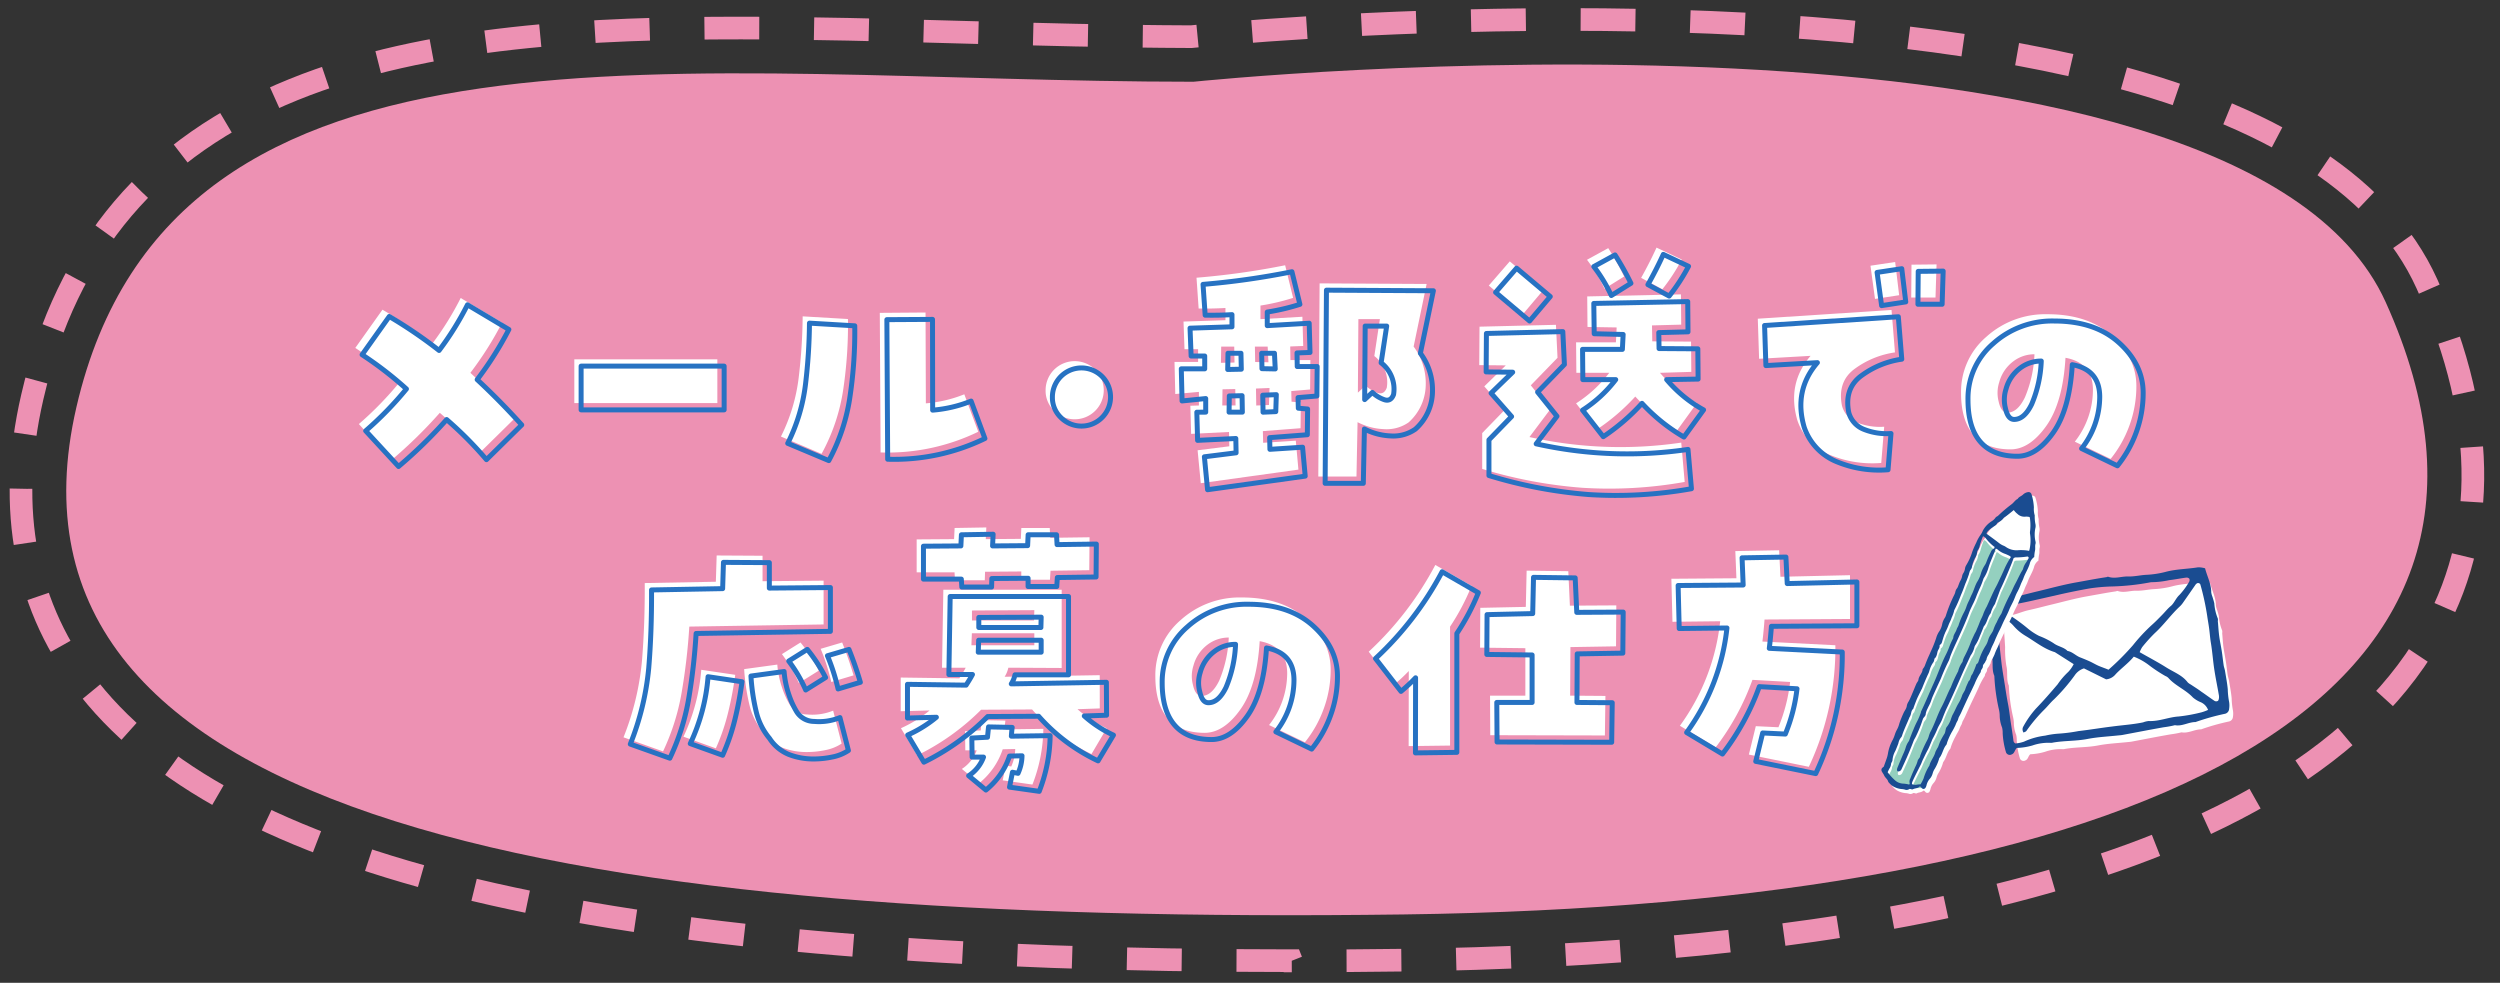 <svg xmlns="http://www.w3.org/2000/svg" xmlns:xlink="http://www.w3.org/1999/xlink" width="552" height="217" viewBox="0 0 552 217"><rect x="0" y="0" width="552" height="217" fill="#333333" stroke="none"/><defs><clipPath id="a"><rect width="552" height="217" fill="none"/></clipPath></defs><g clip-path="url(#a)"><path d="M263.52,18.05c-112,0-225.41-20.1-246.65,71.86s111,114.41,293,112c161.55-2.1,257.2-46,216.88-135.22C493.9-5.95,263.52,18.05,263.52,18.05Z" fill="#ed91b3"/><path d="M285.12,212.12c-148.49,0-232.82-19.07-265.39-60C5.6,134.33,1.36,112.65,7.13,87.66c7.63-33,26.5-55.25,57.68-67.88,29.58-12,66.52-13.59,98.75-13.59,15.7,0,31.61.44,48.45.91s34,.94,51,1c4.83-.49,39.41-3.8,82.92-3.8,44.12,0,81.56,3.39,111.28,10.07,42,9.43,68.43,25.68,78.65,48.29,13.87,30.68,13.52,57.83-1,80.7C500,198.07,393.33,210.87,310,212c-8.48.11-16.84.17-24.86.17Z" fill="none" stroke="#ed91b3" stroke-width="5" stroke-dasharray="12.1 12.1"/><path d="M79.24,93.63a75.62,75.62,0,0,0,9-9.25,79.81,79.81,0,0,0-9.79-7.56l6-8.44a101.85,101.85,0,0,1,11,7.5,66,66,0,0,0,6.27-10.08l9.14,5.45a75.32,75.32,0,0,1-7,11.07q5,4.64,9.84,10L105.9,100a81.68,81.68,0,0,0-8.79-8.85,102.85,102.85,0,0,1-10.66,10.43Z" fill="#fff"/><path d="M158.39,79.34V89H126.81V79.34Z" fill="#fff"/><path d="M172.43,96.39a39.55,39.55,0,0,0,3.92-13,121.14,121.14,0,0,0,.88-13.54l10,.59a96.64,96.64,0,0,1-1,15.26,42.41,42.41,0,0,1-4.83,14.51Zm32-7.33a28.87,28.87,0,0,0,8.49-2L216,95.33a45.79,45.79,0,0,1-21.56,4.57l-.18-30.82L204.36,69Z" fill="#fff"/><path d="M230.87,86.25a6.42,6.42,0,1,1,1.88,4.45A6.08,6.08,0,0,1,230.87,86.25Z" fill="#fff"/><path d="M264.72,89.53v-3L259.5,87l-.17-7.09h5.21V77.11h-3L261.32,71l9.26-.3V68c-1.91.12-3.89.15-5.92.12l-.47-6.8a170.53,170.53,0,0,0,19.57-2.75l1.76,7.2a48.1,48.1,0,0,1-7.21,1.7v3l9.26-.53.18,6.45-2.87.11.05,3h4.4L289.27,86l-4.16.35.06,2.34,2.05.18-.06,5.68-8.32.64.06,2.58,7.21-.47.58,6.39-21.56,3-.7-7.27,7-.88-.06-3.16L263,95.8l-.17-6.21Zm4.92-13-.06,3.58,3-.06-.06-3.52Zm3.17,13-.06-3.63-2.82.06-.05,3.57Zm4.27-13,.06,3.4,2.93.06-.17-3.46Zm.24,9.26.06,3.75,2.81-.12.12-3.75ZM315,62.7l-2.87,13.82a13.59,13.59,0,0,1,2.67,8.62A11.28,11.28,0,0,1,311,93.28a8.51,8.51,0,0,1-5.51,1.47,13.93,13.93,0,0,1-5.74-1.53l-.24,12-8.43,0,.29-42.65ZM306.2,85.61a7.31,7.31,0,0,0-2.75-7l1.23-8.14h-4.75l-.11,16.23,1.7-1.58A7.21,7.21,0,0,0,304,86.69Q305.56,87.31,306.2,85.61Z" fill="#fff"/><path d="M327.73,85.31l4.75-4.63-5.86-.06.06-8.49,16.87-.41L343.9,79,338,85.08l4.27,5.33-4.57,6.09a92.06,92.06,0,0,0,33.52,1.23l.76,8.68a94.44,94.44,0,0,1-22.62,1.29,102.14,102.14,0,0,1-22.09-4.16V95.62l5-5.15Zm1-22.26,4.63-5.34L340.8,64l-4.57,5.4Zm37.79,19.27A29.08,29.08,0,0,0,374.67,89l-4.34,6a39.74,39.74,0,0,1-9.26-7.44,45.64,45.64,0,0,1-8.55,7.32L348,89.06a28.47,28.47,0,0,0,7.32-6.74l-7.26,0L348,75.59h8.79l.17-3.29-6.44-.11-.06-6.74L371.15,65l.06,6.68-6.45.17.06,3.52,8.56.06.06,6.68ZM355.1,54.79a63.25,63.25,0,0,1,3.51,6.26l-4.33,2.7a34.38,34.38,0,0,0-3.87-6.39Zm10.66-.12,5.57,2.63a41.81,41.81,0,0,1-4.28,6.57l-4.69-2.52Q364.24,58,365.76,54.67Z" fill="#fff"/><path d="M399.78,78.57l-11.37.65-.29-8.85,29.53-1.93.76,9.37a19.73,19.73,0,0,0-8.7,3.49q-4.08,2.83-3,8.29a5.52,5.52,0,0,0,3.37,3.72,13.5,13.5,0,0,0,5.95.91l-.65,8a24.33,24.33,0,0,1-11.07-1.67,12.58,12.58,0,0,1-7.44-7.71Q394.5,84.73,399.78,78.57ZM414,66l-1-7.33,5.45-.82.88,7.33Zm13.59-7.62-.23,7.32H422l.06-7.26Z" fill="#fff"/><path d="M452.08,69.38q9,0,14.3,4.8t5.33,11A25.17,25.17,0,0,1,470.16,94a25.77,25.77,0,0,1-4.13,7.33l-7.91-3.81a18.57,18.57,0,0,0,4-11.4q0-6-6.06-7.12-.58,9.9-4.25,15.06t-7.88,5.16c-3.6,0-6.31-1.06-8.15-3.17S433,90.86,433,86.72a15.94,15.94,0,0,1,5.57-12.34A19.41,19.41,0,0,1,452.08,69.38Zm-8.85,21.73q2.24,0,3.87-3.37a27,27,0,0,0,2.11-9.52,7.66,7.66,0,0,0-4.54,1.47,8.49,8.49,0,0,0-3.25,4.74,7.6,7.6,0,0,0-.12,4.22C441.65,90.29,442.3,91.11,443.23,91.11Z" fill="#fff"/><path d="M146.4,165.91l-8.73-3.11A60.35,60.35,0,0,0,141.74,146q.67-8.06.62-17.26l15.7-.29.18-5.8,10.13.06v5.62l13.48-.12v9.67l-29.65.47a134.94,134.94,0,0,1-1.73,14.77A50.11,50.11,0,0,1,146.4,165.91ZM162.34,149a77.94,77.94,0,0,1-1.53,8.15,45.54,45.54,0,0,1-2.75,8.08l-7.15-2.57a42.26,42.26,0,0,0,3.93-14.77Zm12.07,6.63a4.54,4.54,0,0,0,3.86,2.13,12.24,12.24,0,0,0,5.69-.85l1.87,7.27a9.8,9.8,0,0,1-3.57,1.44,20.07,20.07,0,0,1-4,.43,14.92,14.92,0,0,1-5.6-1,9.23,9.23,0,0,1-4.25-3.55,14.29,14.29,0,0,1-2.93-5.85,45.2,45.2,0,0,1-1.17-7.91l7.32-1a20.54,20.54,0,0,0,1.06,5.13A18.68,18.68,0,0,0,174.41,155.66Zm6.38-7.56-4.39,2.75a32.27,32.27,0,0,0-3.75-6.39l4.1-2.57A34.3,34.3,0,0,1,180.79,148.1Zm5.16-6.21q1.41,3.51,2.52,7.26l-4.92,1.47a46.08,46.08,0,0,0-2.35-7.33Z" fill="#fff"/><path d="M242.83,156.42l-4.92.17a26.09,26.09,0,0,0,6.44,4.22L241,166.5a40.76,40.76,0,0,1-13.12-9.85l-11.25.06a52.45,52.45,0,0,1-14.12,10.08l-3.58-6a27.7,27.7,0,0,0,6.33-3.92l-6.38.17v-7.44l12.94.18c.51-.79,1-1.57,1.41-2.35H208l.29-17.22h26.13v17.28l-11.78-.06a6.08,6.08,0,0,1-.82,2l21-.35Zm-11-28.42h-6.33v-1.82l-8,.06-.06,1.88-6.57,0-.11-1.75H202.4v-7.27l8.26-.06.12-2.46,7-.12-.12,2.58,7.74-.06.11-2.4h6.27l.12,2.17,8.67-.12-.06,7.27-8.55.12Zm-19.45,41.78a8.25,8.25,0,0,0,3.28-4.11h-2.52l-.06-4.21,3.46-.18c.08-.78.15-1.54.23-2.28l5.22.11c-.08.63-.14,1.27-.18,1.94l8.56-.12a34.8,34.8,0,0,1-2.41,12.3l-6.56-.93.65-3.29,1.23.24a9.67,9.67,0,0,0,.88-3.87l-2.76.06a16.22,16.22,0,0,1-5.21,7.5Zm2.11-27.31h13.89v-2.64H214.59Zm.12-7.67V137h13.71l.06-2.28Z" fill="#fff"/><path d="M274.18,131.92q9,0,14.29,4.81t5.34,11a25,25,0,0,1-1.56,8.84,25.53,25.53,0,0,1-4.13,7.33l-7.91-3.81a18.52,18.52,0,0,0,4-11.4q0-6-6.07-7.12-.59,9.9-4.25,15.06T266,161.81c-3.59,0-6.31-1.06-8.14-3.17s-2.76-5.23-2.76-9.37a16,16,0,0,1,5.57-12.34A19.43,19.43,0,0,1,274.18,131.92Zm-8.85,21.74q2.22,0,3.87-3.37a27.24,27.24,0,0,0,2.11-9.52,7.68,7.68,0,0,0-4.55,1.47,8.54,8.54,0,0,0-3.25,4.74,7.52,7.52,0,0,0-.11,4.22C263.75,152.84,264.39,153.66,265.33,153.66Z" fill="#fff"/><path d="M311.06,148.16a37.87,37.87,0,0,1-3.22,3l-5.63-7.26a71.8,71.8,0,0,0,14.71-19.16l8,4.63a50.16,50.16,0,0,1-4.75,9v26.25l-9.14.12Zm45.76-5.45-10.07.17-.06,10.72,7.79.06-.12,8.73-25.31-.06L329,153.6h7.8V143.12l-10-.12.05-8.79L336.9,134l.18-8,9.2.12.35,7.61,10.25-.06Z" fill="#fff"/><path d="M392.83,121.5l.29,5.85,15.36-.35v9.67l-18.87.12c-.12,1.6-.27,3.22-.47,4.86l16.11.82a61.26,61.26,0,0,1-5.86,26.84l-13.24-2.7,1.53-6.27,5,.24a37.51,37.51,0,0,0,2.58-10l-8.32-.47A55.64,55.64,0,0,1,378.83,165l-7.91-4.75a47.79,47.79,0,0,0,8.9-23.08l-10.54.12-.24-9.5,14.36-.11-.24-6Z" fill="#fff"/><path d="M80.74,95.13a75.62,75.62,0,0,0,9-9.25,79.81,79.81,0,0,0-9.79-7.56l6-8.44a101.85,101.85,0,0,1,11,7.5,66,66,0,0,0,6.27-10.08l9.14,5.45a75.32,75.32,0,0,1-7,11.07q5,4.64,9.84,10l-7.79,7.67a81.68,81.68,0,0,0-8.79-8.85A102.85,102.85,0,0,1,88,103Z" fill="none" stroke="#2772c2" stroke-linecap="round" stroke-linejoin="round" stroke-width="1.1"/><path d="M159.89,80.84V90.5H128.31V80.84Z" fill="none" stroke="#2772c2" stroke-linecap="round" stroke-linejoin="round" stroke-width="1.1"/><path d="M173.93,97.89a39.55,39.55,0,0,0,3.92-13,121.14,121.14,0,0,0,.88-13.54l10,.59a96.64,96.64,0,0,1-1,15.26A42.41,42.41,0,0,1,183,101.7Zm32-7.33a28.87,28.87,0,0,0,8.49-2l3.05,8.26A45.79,45.79,0,0,1,196,101.4l-.18-30.82,10.08-.06Z" fill="none" stroke="#2772c2" stroke-linecap="round" stroke-linejoin="round" stroke-width="1.1"/><path d="M232.37,87.75a6.42,6.42,0,1,1,1.88,4.45A6.08,6.08,0,0,1,232.37,87.75Z" fill="none" stroke="#2772c2" stroke-linecap="round" stroke-linejoin="round" stroke-width="1.1"/><path d="M266.22,91V88l-5.22.53-.17-7.09H266V78.61h-3l-.24-6.15,9.26-.3V69.47c-1.91.12-3.89.15-5.92.12l-.47-6.8A170.53,170.53,0,0,0,285.26,60l1.76,7.2a48.1,48.1,0,0,1-7.21,1.7v3l9.26-.53.18,6.45-2.87.11.05,3h4.4l-.06,6.51-4.16.35.06,2.34,2.05.18-.06,5.68-8.32.64.06,2.58,7.21-.47.58,6.39-21.56,3-.7-7.27,7-.88-.06-3.16-8.44.41-.17-6.21Zm4.92-13-.06,3.58,3-.06L274,78Zm3.17,13-.06-3.63-2.82.06L271.38,91Zm4.27-13,.06,3.4,2.93.06L281.4,78Zm.24,9.26.06,3.75,2.81-.12.12-3.75ZM316.49,64.2,313.62,78a13.59,13.59,0,0,1,2.67,8.62,11.28,11.28,0,0,1-3.78,8.14A8.51,8.51,0,0,1,307,96.25a13.93,13.93,0,0,1-5.74-1.53l-.24,12-8.43,0,.29-42.65ZM307.7,87.11a7.31,7.31,0,0,0-2.75-7L306.18,72h-4.75l-.11,16.23,1.7-1.58a7.21,7.21,0,0,0,2.49,1.55Q307.06,88.81,307.7,87.11Z" fill="none" stroke="#2772c2" stroke-linecap="round" stroke-linejoin="round" stroke-width="1.1"/><path d="M329.23,86.81,334,82.18l-5.86-.06.06-8.49,16.87-.41.35,7.26-5.91,6.1,4.27,5.33L339.19,98a92.06,92.06,0,0,0,33.52,1.23l.76,8.68a94.44,94.44,0,0,1-22.62,1.29A102.14,102.14,0,0,1,328.76,105V97.12l5-5.15Zm1-22.26,4.63-5.34,7.44,6.27-4.57,5.4ZM368,83.82a29.08,29.08,0,0,0,8.15,6.68l-4.34,6a39.74,39.74,0,0,1-9.26-7.44A45.64,45.64,0,0,1,354,96.42l-4.57-5.86a28.47,28.47,0,0,0,7.32-6.74l-7.26,0-.06-6.68h8.79l.17-3.29L352,73.69,351.91,67l20.74-.41.06,6.68-6.45.17.06,3.52,8.56.06.06,6.68ZM356.6,56.29a63.25,63.25,0,0,1,3.51,6.26l-4.33,2.7a34.38,34.38,0,0,0-3.87-6.39Zm10.66-.12,5.57,2.63a41.81,41.81,0,0,1-4.28,6.57l-4.69-2.52Q365.74,59.51,367.26,56.17Z" fill="none" stroke="#2772c2" stroke-linecap="round" stroke-linejoin="round" stroke-width="1.1"/><path d="M401.28,80.07l-11.37.65-.29-8.85,29.53-1.93.76,9.37a19.73,19.73,0,0,0-8.7,3.49q-4.08,2.83-3,8.29a5.52,5.52,0,0,0,3.37,3.72,13.5,13.5,0,0,0,5.95.91l-.65,8a24.33,24.33,0,0,1-11.07-1.67,12.58,12.58,0,0,1-7.44-7.71Q396,86.23,401.28,80.07Zm14.18-12.59-1-7.33,5.45-.82.88,7.33Zm13.59-7.62-.23,7.32h-5.34l.06-7.26Z" fill="none" stroke="#2772c2" stroke-linecap="round" stroke-linejoin="round" stroke-width="1.1"/><path d="M453.58,70.88q9,0,14.3,4.8t5.33,11a25.17,25.17,0,0,1-1.55,8.84,25.77,25.77,0,0,1-4.13,7.33l-7.91-3.81a18.57,18.57,0,0,0,4-11.4q0-6-6.06-7.12-.58,9.9-4.25,15.06t-7.88,5.16c-3.6,0-6.31-1.06-8.15-3.17s-2.75-5.23-2.75-9.37a15.94,15.94,0,0,1,5.57-12.34A19.41,19.41,0,0,1,453.58,70.88Zm-8.85,21.73q2.24,0,3.87-3.37a27,27,0,0,0,2.11-9.52,7.66,7.66,0,0,0-4.54,1.47,8.49,8.49,0,0,0-3.25,4.74,7.6,7.6,0,0,0-.12,4.22C443.15,91.79,443.8,92.61,444.73,92.61Z" fill="none" stroke="#2772c2" stroke-linecap="round" stroke-linejoin="round" stroke-width="1.1"/><path d="M147.9,167.41l-8.73-3.11a60.35,60.35,0,0,0,4.07-16.78q.67-8.06.62-17.26l15.7-.29.18-5.8,10.13.06v5.62l13.48-.12v9.67l-29.65.47A134.94,134.94,0,0,1,152,154.64,50.11,50.11,0,0,1,147.9,167.41Zm15.94-16.88a77.94,77.94,0,0,1-1.53,8.15,45.54,45.54,0,0,1-2.75,8.08l-7.15-2.57a42.26,42.26,0,0,0,3.93-14.77Zm12.07,6.63a4.54,4.54,0,0,0,3.86,2.13,12.24,12.24,0,0,0,5.69-.85l1.87,7.27a9.8,9.8,0,0,1-3.57,1.44,20.07,20.07,0,0,1-4,.43,14.92,14.92,0,0,1-5.6-1,9.23,9.23,0,0,1-4.25-3.55,14.29,14.29,0,0,1-2.93-5.85,45.2,45.2,0,0,1-1.17-7.91l7.32-1a20.54,20.54,0,0,0,1.06,5.13A18.68,18.68,0,0,0,175.91,157.16Zm6.38-7.56-4.39,2.75a32.27,32.27,0,0,0-3.75-6.39l4.1-2.57A34.3,34.3,0,0,1,182.29,149.6Zm5.16-6.21q1.41,3.51,2.52,7.26l-4.92,1.47a46.08,46.08,0,0,0-2.35-7.33Z" fill="none" stroke="#2772c2" stroke-linecap="round" stroke-linejoin="round" stroke-width="1.1"/><path d="M244.33,157.92l-4.92.17a26.09,26.09,0,0,0,6.44,4.22l-3.4,5.69a40.76,40.76,0,0,1-13.12-9.85l-11.25.06A52.45,52.45,0,0,1,204,168.29l-3.58-6a27.7,27.7,0,0,0,6.33-3.92l-6.38.17v-7.44l12.94.18c.51-.79,1-1.57,1.41-2.35h-5.21l.29-17.22h26.13V149L224.11,149a6.08,6.08,0,0,1-.82,2l21-.35Zm-11-28.42H227v-1.82l-8,.06-.06,1.88-6.57,0-.11-1.75H203.9v-7.27l8.26-.06.12-2.46,7-.12-.12,2.58,7.74-.06.11-2.4h6.27l.12,2.17,8.67-.12-.06,7.27-8.55.12Zm-19.45,41.78a8.25,8.25,0,0,0,3.28-4.11h-2.52l-.06-4.21,3.46-.18c.08-.78.15-1.54.23-2.28l5.22.11c-.08.63-.14,1.27-.18,1.94l8.56-.12a34.8,34.8,0,0,1-2.41,12.3l-6.56-.93.65-3.29,1.23.24a9.67,9.67,0,0,0,.88-3.87l-2.76.06a16.22,16.22,0,0,1-5.21,7.5ZM216,144h13.89v-2.64H216.09Zm.12-7.67v2.22h13.71l.06-2.28Z" fill="none" stroke="#2772c2" stroke-linecap="round" stroke-linejoin="round" stroke-width="1.1"/><path d="M275.68,133.42q9,0,14.29,4.81t5.34,11a25,25,0,0,1-1.56,8.84,25.53,25.53,0,0,1-4.13,7.33l-7.91-3.81a18.52,18.52,0,0,0,4-11.4q0-6-6.07-7.12-.59,9.9-4.25,15.06t-7.88,5.16c-3.59,0-6.31-1.06-8.14-3.17s-2.76-5.23-2.76-9.37a16,16,0,0,1,5.57-12.34A19.43,19.43,0,0,1,275.68,133.42Zm-8.85,21.74q2.22,0,3.87-3.37a27.24,27.24,0,0,0,2.11-9.52,7.68,7.68,0,0,0-4.55,1.47,8.54,8.54,0,0,0-3.25,4.74,7.52,7.52,0,0,0-.11,4.22C265.25,154.34,265.89,155.16,266.83,155.16Z" fill="none" stroke="#2772c2" stroke-linecap="round" stroke-linejoin="round" stroke-width="1.1"/><path d="M312.56,149.66a37.87,37.87,0,0,1-3.22,3l-5.63-7.26a71.8,71.8,0,0,0,14.71-19.16l8,4.63a50.16,50.16,0,0,1-4.75,9v26.25l-9.14.12Zm45.76-5.45-10.07.17-.06,10.72,7.79.06-.12,8.73-25.31-.06-.06-8.73h7.8V144.62l-10-.12.05-8.79,10.08-.23.18-8,9.2.12.35,7.61,10.25-.06Z" fill="none" stroke="#2772c2" stroke-linecap="round" stroke-linejoin="round" stroke-width="1.1"/><path d="M394.33,123l.29,5.85L410,128.5v9.67l-18.87.12c-.12,1.6-.27,3.22-.47,4.86l16.11.82a61.26,61.26,0,0,1-5.86,26.84l-13.24-2.7,1.53-6.27,5,.24a37.51,37.51,0,0,0,2.58-10l-8.32-.47a55.64,55.64,0,0,1-8.14,14.88l-7.91-4.75a47.79,47.79,0,0,0,8.9-23.08l-10.54.12-.24-9.5,14.36-.11-.24-6Z" fill="none" stroke="#2772c2" stroke-linecap="round" stroke-linejoin="round" stroke-width="1.1"/><path d="M448.29,166.54c-.49.41-.46,1.11-1.07,1.35a.85.85,0,0,1-1.21-.39,16.47,16.47,0,0,1-.71-4.06,4.75,4.75,0,0,0-.13-1.2,7.21,7.21,0,0,1-.51-2.64,7.17,7.17,0,0,0-.16-1.21,38.84,38.84,0,0,1-.95-7c-.61-1.39-.18-2.9-.54-4.35a21.88,21.88,0,0,1-.28-4.15c-.08-1.47-.2-2.94-.27-4.41a12.85,12.85,0,0,1,.07-2c0-.2.26-.53.4-.53,1.77,0,3.3-.86,5-1.23s3.33-.82,5-1.22c2.63-.63,5.23-1.36,7.89-1.83,2.09-.37,4.18-.77,6.29-1.09.16,0,.34-.14.47-.09,1.4.48,2.77-.1,4.14-.06s2.58-.28,3.88-.35a19.76,19.76,0,0,0,4.11-.64c2.22-.59,4.54-.57,6.8-.94a4.88,4.88,0,0,1,1.46.2c.45,1.72,1.3,3.25,1.3,5a4,4,0,0,0,.25.93,14.1,14.1,0,0,1,.4,1.41,10.28,10.28,0,0,0,.7,3.09c.14.26,0,.65.07,1,.08,1,.14,2,.27,2.91s.37,2.1.53,3.15.25,2,.39,2.92c.07.4.22.78.29,1.18.21,1.29.46,2.58.58,3.88a16.25,16.25,0,0,0,.28,2.68,4.46,4.46,0,0,1,0,1.46,1.11,1.11,0,0,1-.9,1,49.63,49.63,0,0,0-6.12,1.73c-1.48,0-2.81.93-4.33.66a21.21,21.21,0,0,1-2.38.44c-2.9.5-5.79,1.08-8.68,1.62-.33.06-.66.07-1,.11-2.12.22-4.26.32-6.34.72-2.42.47-4.89.35-7.31.77a1.65,1.65,0,0,1-.49.06,10.08,10.08,0,0,0-3.86.55A13.4,13.4,0,0,1,448.29,166.54Z" fill="#fff"/><path d="M445.33,165.14c-.51.44-.48,1.17-1.12,1.42a.89.89,0,0,1-1.27-.41,17.55,17.55,0,0,1-.75-4.25,4.69,4.69,0,0,0-.13-1.26,7.53,7.53,0,0,1-.53-2.77,6.82,6.82,0,0,0-.18-1.27,41.59,41.59,0,0,1-1-7.37c-.64-1.46-.19-3-.57-4.56a24.1,24.1,0,0,1-.29-4.35c-.09-1.54-.21-3.09-.28-4.63a14.14,14.14,0,0,1,.07-2.06c0-.2.27-.55.41-.55,1.86,0,3.47-.9,5.21-1.29s3.49-.87,5.23-1.28c2.76-.66,5.49-1.42,8.27-1.91,2.2-.39,4.39-.82,6.6-1.15.17,0,.36-.15.5-.1,1.46.51,2.9-.1,4.33-.06s2.72-.3,4.08-.37a20.9,20.9,0,0,0,4.3-.66c2.33-.62,4.76-.61,7.13-1a5.5,5.5,0,0,1,1.54.22c.46,1.8,1.36,3.41,1.36,5.27a4,4,0,0,0,.26,1c.15.49.32,1,.42,1.48a10.73,10.73,0,0,0,.73,3.24c.15.27,0,.68.08,1,.08,1,.14,2,.28,3.05s.39,2.19.56,3.29.26,2.05.41,3.06c.06.43.23.83.3,1.25.22,1.35.48,2.7.61,4.06a16.65,16.65,0,0,0,.3,2.81,4.9,4.9,0,0,1,0,1.53,1.17,1.17,0,0,1-1,1.1,52.22,52.22,0,0,0-6.42,1.81c-1.55,0-3,1-4.54.69a21,21,0,0,1-2.49.46c-3,.53-6.07,1.13-9.11,1.7-.34.06-.68.08-1,.11-2.21.24-4.46.34-6.64.76-2.54.5-5.13.37-7.67.81a1.74,1.74,0,0,1-.51.06,10.7,10.7,0,0,0-4.05.58A13.75,13.75,0,0,1,445.33,165.14Zm12.54-18.5L453.72,144c-2.44-.73-4.37-2.35-6.51-3.62a10.73,10.73,0,0,1-2.57-2.14,6.94,6.94,0,0,0-2.9-2,.76.76,0,0,0-.8.48,3.88,3.88,0,0,0,0,.76q.5,4.48,1,9c.18,1.45.43,2.88.66,4.33s.46,3.05.76,4.57.42,2.85.64,4.27c.19,1.19.37,2.38.53,3.57.05.33,0,.68.49.94a8,8,0,0,0,1.87-.4,15.6,15.6,0,0,1,4.67-1.33,19.44,19.44,0,0,1,2.79-.43,35.11,35.11,0,0,0,4.59-.58c2.46-.28,4.91-.7,7.37-1,2.29-.31,4.61-.45,6.88-.92a4.84,4.84,0,0,1,1.25-.3c2.27.12,4.37-.86,6.61-1a35.68,35.68,0,0,0,5.08-.93,10.9,10.9,0,0,0,1.41-.52,3,3,0,0,0-1.59-1.69,6.45,6.45,0,0,1-1.76-1.06c-1.6-1.72-3.88-2.57-5.43-4.33a2,2,0,0,0-.65-.41,31.7,31.7,0,0,1-3.46-2.27,13.62,13.62,0,0,0-3.51-2c-1.16,1.42-2.71,2.51-4,3.87a3.05,3.05,0,0,1-2.11,1.14l-4.89-2.42a3.86,3.86,0,0,0-2.06,1.56,41.38,41.38,0,0,1-4.54,5.27c-.76.68-1.39,1.51-2.12,2.23a34.66,34.66,0,0,0-4,4.76c-.12.17-.41.23-.62.35a1.24,1.24,0,0,1-.08-1.28,20.91,20.91,0,0,1,2.8-4c1.67-1.73,3.25-3.55,4.81-5.38a15.94,15.94,0,0,1,2.34-2.73A7.06,7.06,0,0,0,457.87,146.64Zm7.69,1.23a56.28,56.28,0,0,0,5.4-5.41,39,39,0,0,1,4.21-4.51c.77-.68,1.49-1.43,2.21-2.16s1.25-1.43,1.95-2,1.1-1.7,1.88-2.42a16.07,16.07,0,0,0,2.13-2.87.79.79,0,0,0,.07-.71.8.8,0,0,0-.66-.26c-1.27.16-2.53.43-3.8.57a19,19,0,0,1-4,.45,52.56,52.56,0,0,1-8.93.95,41.56,41.56,0,0,0-4.61.42c-2.61.46-5.21,1-7.8,1.61-3.51.77-7,1.66-10.56,2.19-.5.07-1,.23-1.48.34a.94.94,0,0,0,.61.82,40.54,40.54,0,0,1,5.69,4,13.62,13.62,0,0,0,2.36,1.53,16.82,16.82,0,0,1,3.2,1.61c1,.75,2.23.84,3.08,1.71,1.06.18,1.77,1,2.73,1.4.72.28,1.43.57,2.14.89s1.35.72,2,1S464.78,147.55,465.56,147.87Zm6.88-3.87c2.09,1.19,4,2.19,5.81,3.33s3.57,1.72,4.82,3.36a2.94,2.94,0,0,0,.63.44c.78.52,1.56,1,2.34,1.58,1,.68,1.95,1.39,2.95,2.06a.78.78,0,0,0,.7,0c.17-.11.23-.43.26-.66a2.5,2.5,0,0,0-.05-.77c-.3-1.77-.68-3.53-.95-5.31-.32-2-.45-4.08-.79-6.1-.17-1-.23-2-.37-3.07s-.3-1.86-.43-2.8a56,56,0,0,0-1.52-7,.53.53,0,0,0-.83-.2,1.54,1.54,0,0,0-.19.17q-1.38,2-2.78,4a5,5,0,0,1-.65.79c-2,1.84-3.6,4.14-5.64,6a35.09,35.09,0,0,0-2.76,3.07A6.8,6.8,0,0,0,472.44,144Z" fill="#1a4c91"/><path d="M416.84,170.19c.24-.67.48-1.31.7-2a4.46,4.46,0,0,0,.2-.8,9.7,9.7,0,0,1,1-3,7.09,7.09,0,0,0,.53-1.27,5.9,5.9,0,0,1,.48-1.13,5.71,5.71,0,0,0,.5-1.26,12.48,12.48,0,0,1,.47-1.29c.17-.42.36-.84.55-1.26.08-.16.19-.31.26-.47a2.75,2.75,0,0,0,.35-.89,2.58,2.58,0,0,1,.43-1.14c.35-.65.62-1.32.9-2s.53-1.28.81-1.91c.13-.29.42-.56.45-.84.09-.86.85-1.42.92-2.26,0-.12.13-.24.2-.35a2.59,2.59,0,0,0,.29-.47c.3-.82.63-1.62,1-2.43.16-.37.32-.75.5-1.12.4-.83.72-1.69,1-2.56a5.08,5.08,0,0,1,.61-1.37,4.32,4.32,0,0,0,.7-1.65,4,4,0,0,1,.57-1.4,1.86,1.86,0,0,0,.24-.49,33.4,33.4,0,0,1,1.86-4.61,2.48,2.48,0,0,0,.24-.64,1.87,1.87,0,0,1,.41-.85,2.27,2.27,0,0,0,.28-.63c.14-.34.25-.69.41-1a2.64,2.64,0,0,0,.4-1,1.86,1.86,0,0,1,.31-.76,2.38,2.38,0,0,0,.33-.9,1.73,1.73,0,0,1,.27-.77,13,13,0,0,0,1.35-3,21,21,0,0,1,.87-2,7.94,7.94,0,0,1,1-1.8,3.87,3.87,0,0,0,.44-.86,5.9,5.9,0,0,1,1.95-2.08,2.58,2.58,0,0,0,.89-.82c.1-.18.37-.23.53-.38a33.22,33.22,0,0,1,3-2.56c.48-.33.78-.9,1.32-1.15.3-.5.87-.63,1.23-1.05a2.09,2.09,0,0,1,1.08-.51.66.66,0,0,1,.74.4,11.42,11.42,0,0,1,.55,3,5.06,5.06,0,0,0,.18,1.74,8,8,0,0,0,.18,2,2.55,2.55,0,0,1,0,.67,6.71,6.71,0,0,0,.05,3.09,1.17,1.17,0,0,1,0,.52c-.15.5,0,1-.12,1.49a8.55,8.55,0,0,0-.16,1.41,2.55,2.55,0,0,0-1,1.52c-.34,1.1-1,2.07-1.38,3.16-.17.48-.43.92-.61,1.39a13.46,13.46,0,0,1-.74,1.64c-.33.6-.55,1.26-.83,1.89s-.72,1.38-1,2.1-.7,1.5-1.06,2.24-.64,1.43-1,2.14-.64,1.32-.95,2a12.22,12.22,0,0,1-.6,1.38,10.67,10.67,0,0,0-.53,1.27c-.13.3-.27.58-.42.87a2.56,2.56,0,0,0-.43,1c0,.17-.18.32-.23.49-.14.4-.58.64-.57,1.08s-.44.7-.46,1.13a.48.48,0,0,1-.09.25,15.24,15.24,0,0,0-1.34,2.56c-.37.79-.74,1.58-1.12,2.36-.57,1.16-1.09,2.34-1.63,3.51a13.2,13.2,0,0,1-.67,1.36c-.19.3-.21.71-.41,1a5,5,0,0,0-.38.86c-.23.55-.56,1-.83,1.57a13.17,13.17,0,0,0-1.06,2.4,1.21,1.21,0,0,1-.14.39c-.74.85-.84,2-1.54,2.92a1.89,1.89,0,0,0-.12.38,9.43,9.43,0,0,1-.9,2,3.54,3.54,0,0,0-.45,1,3,3,0,0,1-.72,1.31,3.13,3.13,0,0,0-.65,1.36,2.79,2.79,0,0,1-.14.37.56.56,0,0,1-1,.14c-.25-.27-.3-.32-.52-.15-.41.33-.91.25-1.35.5-.26.14-.58-.22-.88,0a1,1,0,0,1-.87.08,2.88,2.88,0,0,0-.76-.13,4.6,4.6,0,0,1-1.93-.64,4.37,4.37,0,0,1-1-.94c-.13-.61-.67-.9-.91-1.42-.12-.28-.31-.53-.45-.8a.7.7,0,0,1-.05-.76C416.47,170.39,416.7,170.3,416.84,170.19Z" fill="#fff"/><path d="M424.23,174l-.26,0a6.62,6.62,0,0,1-.77,0c-.93-.05-1.06-.12-.57-1.15s1.11-2.23,1.66-3.35c.18-.37.31-.77.49-1.14.33-.66.62-1.34,1-2s.6-1.34.89-2c.1-.21.16-.44.28-.64a17.66,17.66,0,0,0,1.06-2.24c.28-.62.68-1.19.94-1.84.36-.93.72-1.87,1.16-2.77,1.16-2.41,2.22-4.85,3.29-7.3.61-1.39,1.26-2.76,1.89-4.15a5.12,5.12,0,0,0,.85-1.87,1.63,1.63,0,0,1,.17-.38,8.24,8.24,0,0,0,1-2c.28-.64.53-1.28.79-1.92,0-.08,0-.19.1-.25.75-.84.8-2.05,1.52-2.9a6.36,6.36,0,0,1,.9-2,1.88,1.88,0,0,0,.16-.39l1-2.7c.07-.17.15-.34.23-.5.66-1.35,2.14-4.8,2.56-6,.06-.17.1-.35.15-.48a.71.71,0,0,1,.63-.25,16.61,16.61,0,0,0,2.44-.2.29.29,0,0,1,.27.45c-.08.14-.16.28-.25.42l-.25.41a4,4,0,0,0-.67,1.35,1.22,1.22,0,0,1-.16.37c-.63,1-1.06,2.05-1.61,3.06-.4.73-.69,1.51-1.08,2.24a38.27,38.27,0,0,0-1.84,4,1.72,1.72,0,0,1-.24.49,10.61,10.61,0,0,0-.9,1.7,9,9,0,0,0-.73,1.61,2.39,2.39,0,0,1-.22.52c-.23.39-.5.76-.7,1.17a11.48,11.48,0,0,0-.43,1.16,5.11,5.11,0,0,1-.37.74,13.83,13.83,0,0,0-1.47,3.11c-.11.35-.15.73-.52.94a.4.4,0,0,0-.13.24,19,19,0,0,1-.83,2c-.43.43-.32,1.16-.82,1.56-.24.55-.51,1.09-.7,1.65s-.6,1-.78,1.61a8,8,0,0,1-.76,1.62c-.49.82-.83,1.73-1.33,2.57a12.13,12.13,0,0,0-.41,1.16,5.49,5.49,0,0,1-.81,1.43c-.36.41-.26,1-.52,1.53a17.3,17.3,0,0,0-1,1.79c-.15.38-.29.76-.43,1.15s-.5.7-.59,1.09c-.26,1.08-1.07,1.91-1.32,3a11.17,11.17,0,0,0-1.3,2.88A11.4,11.4,0,0,1,424.23,174Z" fill="#94d0bf"/><path d="M421.89,173.75c0,.06-.06.16-.11.27a7,7,0,0,0-1.38-.23,2.79,2.79,0,0,1-1.85-.8,11.9,11.9,0,0,1-1.54-1.71c.14-.29.24-.55.38-.78a2.24,2.24,0,0,0,.37-1c0-.29.32-.6.32-.88a5,5,0,0,1,.65-2.08c.23-.55.46-1.1.66-1.67a2.76,2.76,0,0,1,.66-1.35,1,1,0,0,0,.16-.37c.45-1.36,1.1-2.64,1.63-4l.13-.24c.29-.52.18-1.2.69-1.63.18-.55.4-1.11.61-1.66.32-.86.77-1.67,1.16-2.5.06-.12.14-.23.19-.35.43-1.16.92-2.3,1.45-3.41.1-.21.14-.44.22-.66a5.66,5.66,0,0,1,.84-1.73,1.61,1.61,0,0,0,.17-.51c0-.08,0-.21.05-.25.52-.41.54-1,.69-1.58s.51-.78.44-1.27a.31.31,0,0,1,.12-.23c.45-.28.43-.79.6-1.2a12.24,12.24,0,0,1,.61-1.69,9.76,9.76,0,0,0,.67-1.51,14.73,14.73,0,0,0,.64-1.52,9,9,0,0,0,.53-1.4,1.61,1.61,0,0,1,.18-.52,30.68,30.68,0,0,0,1.38-3.17c.38-.84.68-1.71,1-2.58a16.53,16.53,0,0,0,.89-2.47,1.18,1.18,0,0,1,.24-.49,1.39,1.39,0,0,0,.31-.75,7,7,0,0,1,.65-1.81,3.2,3.2,0,0,0,.48-1.43.43.43,0,0,0,0,0,2.25,2.25,0,0,1,.24-.42,2.62,2.62,0,0,0,.26-.63,17.18,17.18,0,0,1,.73-2.2s.07,0,.13-.09a2,2,0,0,1,.49.37,9.6,9.6,0,0,0,1.9,1.92s.09.06.09.09a.37.37,0,0,0,0,.11c0,.07,0,.14-.05.14a1.5,1.5,0,0,0-.8.89,18.57,18.57,0,0,0-.95,2.14,3.41,3.41,0,0,1-.37.74,7.06,7.06,0,0,0-.86,1.87,6.87,6.87,0,0,1-.72,1.64c-.57.91-.78,2-1.27,2.9-.23.45-.41.93-.62,1.39a9.9,9.9,0,0,0-.65,1.53,7.49,7.49,0,0,1-.5,1.13,15.56,15.56,0,0,0-1.12,2.67c-.09.35-.36.66-.46,1-.2.66-.74,1.2-.75,1.92a15.17,15.17,0,0,0-.9,2,15.83,15.83,0,0,1-.84,1.88c-1,2-1.67,4.09-2.58,6.1s-1.79,4.24-2.82,6.3c0,0,0,.09-.05.13a14.05,14.05,0,0,1-.83,2,19.71,19.71,0,0,0-.85,1.88c-.29.67-.55,1.37-.82,2.06a1.74,1.74,0,0,1-.14.38,4.79,4.79,0,0,0-.72,1.47,9.46,9.46,0,0,1-.55,1.42c-.4,1-.82,2-1.23,2.93a1.42,1.42,0,0,0-.13.53.41.41,0,0,0,.14.33.49.49,0,0,0,.36,0,.84.84,0,0,0,.49-.45c.4-.88.82-1.76,1.2-2.65.51-1.19,1-2.37,1.46-3.58.14-.38.39-.72.56-1.1a27.08,27.08,0,0,0,1.4-3.45,2.67,2.67,0,0,0,.09-.26c.13-.44.6-.66.64-1.2a3.93,3.93,0,0,1,.41-1.16c.19-.43.42-.83.6-1.26s.33-.95.53-1.42c.4-.93.84-1.85,1.26-2.77.19-.43.4-.83.58-1.26.54-1.32,1.07-2.65,1.73-3.92a5.14,5.14,0,0,0,.32-.91c.59-1.55,1.32-3,2-4.56.78-1.72,1.56-3.44,2.21-5.22.2-.56.48-1.09.73-1.64s.54-1.06.74-1.62.47-1.19.72-1.78a16.8,16.8,0,0,0,.87-2.16,1,1,0,0,1,.17-.37,8.76,8.76,0,0,0,1-2.27c.31-1,.7-1.9,1.09-2.84.18-.41.32-.85.49-1.3.12,0,.28,0,.35.09a4.71,4.71,0,0,0,1.75,1c.32.13.63.28.93.43a1.37,1.37,0,0,1,.28.26,17.87,17.87,0,0,0-1.2,2.18c-.55,1.27-1.15,2.52-1.74,3.77-.24.5-.53,1-.77,1.47-.52,1.13-1,2.28-1.54,3.41a13.42,13.42,0,0,0-.72,1.48c-.2.72-.59,1.34-.85,2s-.52,1.29-.79,1.92c-.11.26-.27.48-.39.74-.29.66-.63,1.31-.87,2a22.93,22.93,0,0,1-1.24,2.77,5.66,5.66,0,0,0-.43,1,1,1,0,0,1-.12.39,5.92,5.92,0,0,0-.92,2,31.13,31.13,0,0,0-1.61,3.52c-.7,1.4-1.23,2.89-2,4.27-1,1.84-1.55,3.85-2.55,5.67a5.36,5.36,0,0,0-.33.9,3.16,3.16,0,0,1-.3.78,28.51,28.51,0,0,0-1.59,3.52c0,.49-.51.73-.59,1.22a6.62,6.62,0,0,1-.52,1.28c-.18.42-.37.84-.56,1.27l-.51,1.23s0,0,0,0A1.37,1.37,0,0,0,421.89,173.75Z" fill="#94d0bf"/><path d="M415.93,169.29c.24-.68.48-1.32.71-2a7.19,7.19,0,0,0,.2-.8,9.51,9.51,0,0,1,1-3,7,7,0,0,0,.53-1.26,6.29,6.29,0,0,1,.48-1.13,5.43,5.43,0,0,0,.5-1.26c.13-.44.3-.87.47-1.29s.36-.85.55-1.26c.08-.17.19-.32.27-.48A2.64,2.64,0,0,0,421,156a2.52,2.52,0,0,1,.44-1.14c.35-.64.61-1.32.9-2s.52-1.28.81-1.92c.13-.29.41-.55.44-.84.09-.85.85-1.41.92-2.26,0-.12.14-.23.21-.35A2.59,2.59,0,0,0,425,147c.3-.82.63-1.62,1-2.42.17-.38.32-.75.5-1.12a26.9,26.9,0,0,0,1-2.56,5,5,0,0,1,.61-1.38,4.29,4.29,0,0,0,.71-1.64,4,4,0,0,1,.56-1.41,1.89,1.89,0,0,0,.25-.49,32,32,0,0,1,1.85-4.6,3.14,3.14,0,0,0,.25-.64,1.75,1.75,0,0,1,.4-.86,2.34,2.34,0,0,0,.28-.62c.14-.34.25-.69.42-1a3,3,0,0,0,.4-1,1.77,1.77,0,0,1,.31-.77,2.38,2.38,0,0,0,.32-.89,2,2,0,0,1,.27-.78,13.16,13.16,0,0,0,1.35-3,18.13,18.13,0,0,1,.88-2,8.31,8.31,0,0,1,1-1.8,3.82,3.82,0,0,0,.45-.85,5.65,5.65,0,0,1,1.95-2.08,2.78,2.78,0,0,0,.88-.83c.1-.17.37-.23.53-.38a31.69,31.69,0,0,1,3-2.55c.47-.34.77-.91,1.32-1.16.29-.5.87-.62,1.23-1a2,2,0,0,1,1.07-.51.67.67,0,0,1,.74.4,11.1,11.1,0,0,1,.55,3,4.83,4.83,0,0,0,.19,1.74,8.45,8.45,0,0,0,.17,2,2.16,2.16,0,0,1,0,.67,6.76,6.76,0,0,0,0,3.1,1,1,0,0,1,0,.51c-.15.5,0,1-.11,1.5a8.25,8.25,0,0,0-.17,1.4,2.55,2.55,0,0,0-1,1.52c-.34,1.11-1,2.08-1.38,3.16-.17.48-.43.93-.61,1.4a12.48,12.48,0,0,1-.73,1.63c-.34.6-.55,1.26-.83,1.89s-.72,1.39-1,2.1-.69,1.5-1.06,2.24-.63,1.43-1,2.14-.64,1.33-.94,2a14.11,14.11,0,0,1-.61,1.38,9.89,9.89,0,0,0-.53,1.26,8.72,8.72,0,0,1-.42.87,2.6,2.6,0,0,0-.43,1c0,.16-.18.31-.23.48-.13.4-.58.64-.57,1.09s-.44.69-.45,1.12a.64.64,0,0,1-.1.26A14.46,14.46,0,0,0,436,151c-.37.78-.74,1.57-1.13,2.36-.56,1.15-1.09,2.33-1.63,3.5a12.38,12.38,0,0,1-.67,1.37c-.18.3-.2.71-.4,1a4.74,4.74,0,0,0-.39.86,16.7,16.7,0,0,1-.83,1.56,14,14,0,0,0-1.06,2.41,1.07,1.07,0,0,1-.13.38c-.74.85-.84,2.05-1.54,2.92-.08.1-.07.26-.13.38a9.4,9.4,0,0,1-.89,2,3.31,3.31,0,0,0-.46,1,3,3,0,0,1-.72,1.31,3.3,3.3,0,0,0-.65,1.36,3.19,3.19,0,0,1-.13.37c-.25.5-.66.56-1,.15s-.3-.33-.51-.16c-.42.33-.92.26-1.36.5-.26.15-.58-.22-.87,0a1,1,0,0,1-.88.08,3.27,3.27,0,0,0-.76-.13,4.46,4.46,0,0,1-1.93-.64,4.53,4.53,0,0,1-1-.94c-.13-.6-.68-.89-.91-1.42-.12-.28-.32-.52-.46-.79a.72.72,0,0,1-.05-.77A1.82,1.82,0,0,1,415.93,169.29Zm24.72-48.14c-.17.46-.31.89-.49,1.3-.38.94-.79,1.87-1.09,2.84a8.76,8.76,0,0,1-1,2.27,1.24,1.24,0,0,0-.17.37,16.24,16.24,0,0,1-.87,2.16c-.25.59-.51,1.18-.73,1.78a16.74,16.74,0,0,1-.73,1.62c-.25.55-.53,1.08-.74,1.65-.65,1.77-1.42,3.5-2.2,5.22-.68,1.51-1.41,3-2,4.56a8.85,8.85,0,0,1-.31.91,42.67,42.67,0,0,0-1.74,3.91c-.18.43-.39.84-.58,1.26-.42.92-.85,1.84-1.26,2.78-.2.46-.33.95-.53,1.42s-.42.82-.6,1.25a4,4,0,0,0-.41,1.17c0,.53-.51.75-.64,1.19,0,.09-.07.17-.09.26a27.08,27.08,0,0,1-1.4,3.45c-.17.38-.42.72-.56,1.11-.45,1.2-.95,2.39-1.46,3.57-.39.89-.8,1.77-1.2,2.65a.81.81,0,0,1-.49.45.5.5,0,0,1-.36,0,.49.49,0,0,1-.15-.34,1.74,1.74,0,0,1,.14-.53c.41-1,.83-2,1.23-2.93a9.35,9.35,0,0,0,.55-1.41,4.58,4.58,0,0,1,.72-1.47,2.58,2.58,0,0,0,.14-.39c.27-.69.52-1.38.82-2.06a19.71,19.71,0,0,1,.85-1.88,14.09,14.09,0,0,0,.84-2,.65.65,0,0,1,0-.13c1-2.06,1.87-4.21,2.82-6.3s1.6-4.11,2.58-6.09a17.42,17.42,0,0,0,.84-1.88,15.31,15.31,0,0,1,.9-2c0-.73.55-1.26.75-1.93.1-.34.37-.65.45-1a17.49,17.49,0,0,1,1.13-2.68,8.15,8.15,0,0,0,.51-1.13,9.33,9.33,0,0,1,.64-1.53c.21-.46.39-.94.62-1.39.48-.94.7-2,1.27-2.9a6.7,6.7,0,0,0,.72-1.64,7.06,7.06,0,0,1,.86-1.87,3.14,3.14,0,0,0,.37-.73,18.72,18.72,0,0,1,.95-2.15,1.48,1.48,0,0,1,.8-.88s0-.17.06-.26-.06-.06-.09-.09a9.82,9.82,0,0,1-1.9-1.91,1.74,1.74,0,0,0-.5-.38c-.05,0-.11.06-.12.1a16.68,16.68,0,0,0-.73,2.2,2.25,2.25,0,0,1-.27.62c-.07.17-.23.32-.24.48a3.08,3.08,0,0,1-.48,1.42,7.07,7.07,0,0,0-.65,1.82,1.39,1.39,0,0,1-.31.74,1.18,1.18,0,0,0-.24.49,17.72,17.72,0,0,1-.89,2.47c-.32.87-.62,1.75-1,2.58a30.68,30.68,0,0,1-1.38,3.17,1.47,1.47,0,0,0-.18.52,9.52,9.52,0,0,1-.53,1.41c-.15.54-.45,1-.64,1.51a11.49,11.49,0,0,1-.67,1.52,11.66,11.66,0,0,0-.61,1.68c-.17.41-.15.93-.6,1.2a.31.31,0,0,0-.12.23c.07.5-.32.84-.44,1.27s-.17,1.17-.69,1.58c-.05,0,0,.17-.05.26a1.55,1.55,0,0,1-.17.5,5.44,5.44,0,0,0-.84,1.73c-.08.22-.12.45-.22.66-.53,1.12-1,2.25-1.46,3.41a2.91,2.91,0,0,1-.18.35c-.39.83-.84,1.65-1.16,2.5-.21.55-.43,1.11-.61,1.67-.51.42-.4,1.1-.69,1.62,0,.08-.1.16-.13.24-.53,1.33-1.18,2.61-1.63,4a1,1,0,0,1-.17.37,2.87,2.87,0,0,0-.65,1.36c-.2.56-.43,1.11-.66,1.66a5.07,5.07,0,0,0-.65,2.08c0,.29-.31.59-.32.88a2.13,2.13,0,0,1-.37,1c-.14.24-.24.49-.38.78a11.9,11.9,0,0,0,1.54,1.71,2.85,2.85,0,0,0,1.85.81,6.13,6.13,0,0,1,1.37.22c.06-.11.14-.21.12-.26a1.36,1.36,0,0,1,.12-1.06c.17-.43.34-.86.52-1.28s.38-.84.56-1.27a6.37,6.37,0,0,0,.52-1.28c.08-.49.57-.73.59-1.22a29.2,29.2,0,0,1,1.59-3.52,3.74,3.74,0,0,0,.3-.77,6.54,6.54,0,0,1,.33-.91c1-1.82,1.57-3.83,2.55-5.67.73-1.38,1.26-2.87,2-4.27a32,32,0,0,1,1.61-3.52,5.73,5.73,0,0,1,.92-2,1,1,0,0,0,.12-.39,5.29,5.29,0,0,1,.43-1,26.32,26.32,0,0,0,1.24-2.77c.24-.7.58-1.35.87-2,.12-.25.28-.48.39-.74.27-.63.55-1.27.79-1.92s.65-1.31.85-2a12.74,12.74,0,0,1,.72-1.49c.52-1.13,1-2.27,1.55-3.4.23-.5.52-1,.76-1.48.59-1.25,1.19-2.5,1.74-3.77A19.25,19.25,0,0,1,444,123a.92.92,0,0,0-.27-.25,9.83,9.83,0,0,0-.93-.43,4.88,4.88,0,0,1-1.75-1C440.93,121.17,440.77,121.18,440.65,121.15Zm-16.58,52a10,10,0,0,0,.65-1.25,11.32,11.32,0,0,1,1.3-2.88c.25-1.08,1.06-1.91,1.32-3a11.65,11.65,0,0,1,.59-1.09c.14-.38.28-.77.43-1.15a17.3,17.3,0,0,1,1-1.79c.26-.49.16-1.11.52-1.52a5.71,5.71,0,0,0,.81-1.44,9.91,9.91,0,0,1,.42-1.16c.49-.83.83-1.75,1.32-2.57a8.13,8.13,0,0,0,.76-1.61c.18-.59.59-1,.78-1.61s.47-1.11.7-1.66c.5-.4.38-1.12.82-1.56a19,19,0,0,0,.83-2,.43.43,0,0,1,.13-.24c.37-.21.41-.59.53-.93a13.63,13.63,0,0,1,1.45-3.12,4,4,0,0,0,.38-.74c.15-.38.24-.79.42-1.16s.48-.78.71-1.17a2.53,2.53,0,0,0,.22-.51,9.11,9.11,0,0,1,.73-1.62,11.06,11.06,0,0,1,.9-1.7,1.72,1.72,0,0,0,.24-.49,39.23,39.23,0,0,1,1.84-4c.39-.73.68-1.51,1.08-2.24.55-1,1-2.09,1.61-3.06a1.22,1.22,0,0,0,.16-.37,4,4,0,0,1,.67-1.35c.17-.28.34-.55.49-.83a.29.29,0,0,0-.25-.45,16.86,16.86,0,0,1-2.45.2.71.71,0,0,0-.63.25c0,.14-.09.31-.15.48-.42,1.17-1.9,4.63-2.56,6-.08.17-.16.33-.23.5l-1,2.7a2.62,2.62,0,0,1-.15.39,6.36,6.36,0,0,0-.91,2c-.71.86-.77,2.06-1.52,2.9a1.45,1.45,0,0,0-.1.25c-.26.64-.51,1.28-.79,1.92a8.9,8.9,0,0,1-1,2,1.4,1.4,0,0,0-.17.37,5.25,5.25,0,0,1-.85,1.88c-.63,1.38-1.28,2.75-1.89,4.14-1.07,2.45-2.13,4.89-3.29,7.3-.44.91-.8,1.84-1.16,2.78-.26.64-.66,1.21-.94,1.84a20.81,20.81,0,0,1-1.06,2.24,4.46,4.46,0,0,0-.28.63c-.29.67-.54,1.37-.89,2s-.66,1.32-1,2c-.18.37-.31.77-.49,1.14-.55,1.12-1.13,2.22-1.66,3.35s-.37,1.1.56,1.15C423.37,173.22,423.72,173.19,424.07,173.18Zm20.59-60.54c-.72.57-1.4,1.17-2.15,1.66a1.16,1.16,0,0,0-.18.2,3.21,3.21,0,0,1-1.06.85.58.58,0,0,0-.31.24c-.22.46-.67.6-1,.88a5.19,5.19,0,0,0-1.22,1.07,1.66,1.66,0,0,0-.13.32c.92.69,1.82,1.33,2.68,2a4.49,4.49,0,0,0,1,.62,2.54,2.54,0,0,1,.57.29,4.13,4.13,0,0,0,2.93.73,10.64,10.64,0,0,1,1.79.08c.16,0,.31.15.49,0a9.39,9.39,0,0,0,.17-3.62,2.16,2.16,0,0,1,0-.67,11.13,11.13,0,0,0,0-2.58,2.39,2.39,0,0,0-.1-.52,2.93,2.93,0,0,0-.95-.08,2.19,2.19,0,0,1-1.75-.62A3.83,3.83,0,0,1,444.66,112.64Z" fill="#1a4c91"/><rect width="552" height="217" fill="none"/></g></svg>